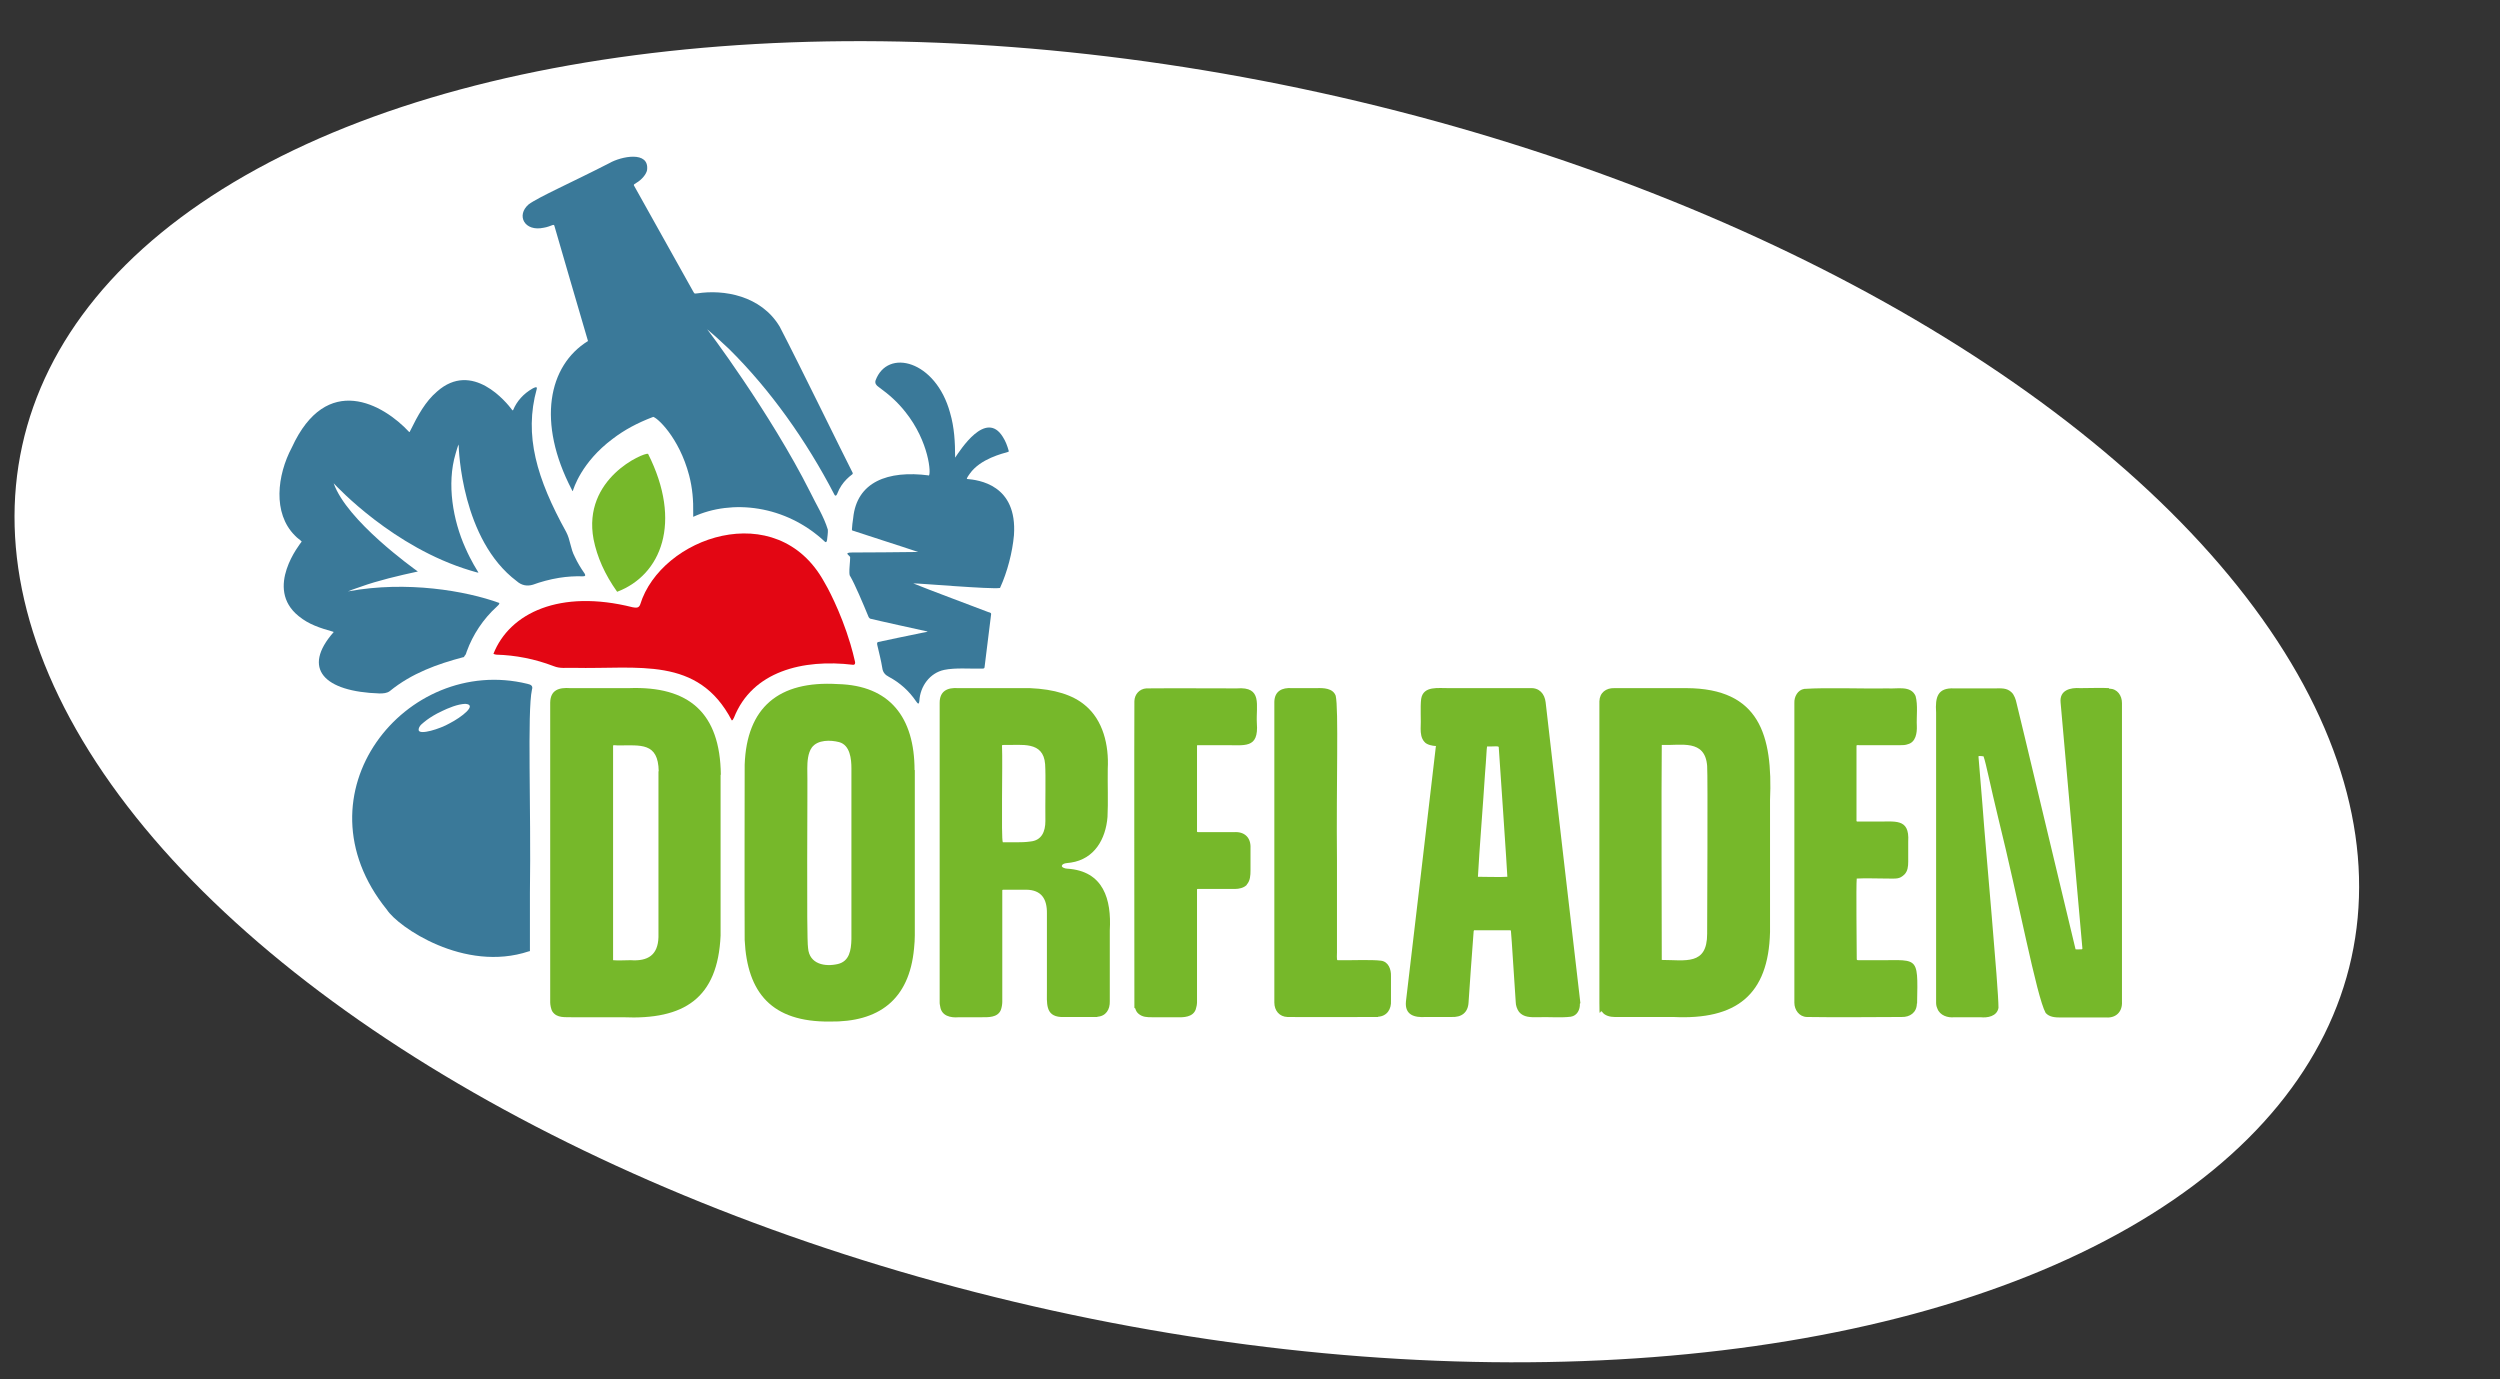<?xml version="1.0" encoding="UTF-8"?>
<svg id="Layer_1" xmlns="http://www.w3.org/2000/svg" version="1.1" viewBox="0 0 986 544">
  <rect x="0" y="0" width="986" height="544" fill="#333333" stroke="none"/>
  <!-- Generator: Adobe Illustrator 29.4.0, SVG Export Plug-In . SVG Version: 2.1.0 Build 152)  -->
  <defs>
    <style>
      .st0 {
        fill: #fff;
      }

      .st1 {
        fill: #e30613;
      }

      .st2 {
        fill: #76b82a;
      }

      .st3 {
        fill: #3a7999;
      }
    </style>
  </defs>
  <ellipse class="st0" cx="467.7" cy="276.4" rx="245.9" ry="470.3" transform="translate(97.7 674.2) rotate(-77.6)"/>
  <g>
    <path class="st3" d="M183.2,258.7c.5-.4.7-1.1.9-1.8,2.4-6.6,6.5-12.8,11.8-17.6.4-.4,1.2-1,1-1.5-13.2-4.8-36.5-8.8-59.4-4.6h-.2c.4-.2,2.3-.9,5-1.8,6.6-2.4,15.1-4.4,22.5-6-1.8-1.3-28-20-33.2-34.8,1.4,1.5,23.6,25.3,53.9,34.4.9.2,3,1,3.2.8-.4-.7-2.8-4.3-5.2-9.8-4.8-10.7-7.4-25.1-3.8-37.1.4-1.2.7-2.7,1.2-3.6,0,2,1.2,37.6,22.9,53.9,1.9,1.7,4.1,2.1,6.4,1.4,3-1.1,6.6-2.1,10.3-2.7,3.1-.5,6.4-.7,9.3-.6.4,0,.8,0,1-.3,0-.2,0-.5-.3-.9-1.4-2-2.8-4.3-3.8-6.5-1.8-3.4-1.7-6.6-3.4-9.8-11.6-21-16.7-38.1-11.6-56.4.3-1.2-1-.5-1.6-.2-3.7,2.1-6.3,5.1-7.7,8.5-.2.4-.2,0-.4,0-2.2-3-15.7-19.6-29.6-7.3-4.6,3.9-7.6,9.4-10.7,15.7,0,.2-.2.3-.3.3-10.2-11-32.6-23.8-46.3,6.1-5.8,10.9-7.6,25.9,1.2,34.7,1.1,1.2,2,1.6,2.7,2.4-.5.7-14.9,18.4-1.2,29.4,4,3.3,8.5,4.7,13.4,6.1,0,0,.4.1.4.2-12.7,14.4-3.8,23.5,18.1,24.2,1.5,0,2.9-.1,4-.9,8.7-7.1,18.8-10.7,29-13.4h.2l.3-.4Z"/>
    <path class="st3" d="M366.3,187.5c-16.2-2.1-28.4,2.6-29.8,16.8-.3,1.8-.4,3.1-.5,4.5,0,.3,0,.4.4.5,1.9.7,20.2,6.5,25.7,8.4-5.3.1-22.2.2-26,.2s-.7,1.3-.8,1.9c0,1.8-.4,4.5-.3,6.2,0,.6.1,1,.4,1.4,1.7,2.9,4.9,10.4,7.2,16,.2.3.4.5.6.6,2.7.7,19.6,4.4,22.3,5,.9.2,0,.2-1.9.6-4.2.9-14.7,3-17.2,3.6-.6.1-.5.7-.4,1.2.7,3,1.5,6.1,2,9.2.2,1.5,1.1,2.6,2.5,3.3,4.5,2.4,8.1,5.7,10.8,9.7.6.8,1.1,1.6,1.3-.2.3-5.7,4.1-11,9.8-12.2,4.4-.9,9.9-.4,14.5-.5,1.1,0,1.3,0,1.4-.5.2-2.1.9-6.8,1.2-9.7.6-5,1.3-10.2,1.4-11.3,0-.7-.8-.6-1.4-.9-4.6-1.8-23.5-8.8-29.3-11.2,2-.1,30.7,2.4,34.2,1.8,2.9-6.3,4.9-14.1,5.5-20.8,1.4-20-14-21.8-18.6-22.2,0-.4.8-1.6,1.2-2.1,4.2-5.9,12.9-7.9,15.2-8.6.1,0,.2-.3.1-.5-.5-1.8-1.2-3.7-2.3-5.4-6.7-10.8-16.8,5.3-18.8,8.2,0-6.1-.3-11.9-2-17.7-5.6-20.6-24.7-25.6-29.4-12.7-.3,1.1.3,1.9,1.2,2.5,4.4,3.2,7.5,6,10.6,9.9,9.4,11.8,10.2,24.6,9.2,25.1h-.1,0Z"/>
    <path class="st3" d="M257.5,164.4c1.4,0,10.3,7.9,14.3,23.1,1.3,5,1.7,9.8,1.6,15v1.1c0,.2,0,.3.1.2,15-6.9,36.3-4.8,52,10,.4.1.6-.2.7-.9.1-1.2.4-2.8.3-4-1.6-5.3-4.7-10.1-7-14.9-15.7-31.2-41-64.9-40.7-64.2,2.8,2.3,5.3,4.6,8.7,7.8,16.2,16,30.5,36.1,41.6,57.5.5.9,1,0,1.2-.6.8-2.1,2.1-4,3.6-5.5s2.2-1.8,2.4-2.1v-.4c-4.3-8.4-20.8-42.3-28.8-57.7-7.4-12.3-22.1-14.7-32.5-13.1-1.4.2-1.1,0-1.7-.9-4.6-8.3-21.3-38.1-23.3-41.7v-.2c0-.2.4-.4,1-.8,2.1-1.2,3.9-3.4,4.2-5,1-7.8-10.3-5.4-14.8-2.8-14.8,7.6-28,13.4-31.9,16.3-5,4.3-1.7,10.9,6,9.2,1.3-.2,2.5-.7,3.6-1.1.3,0,.4,0,.5.2,1.3,4.4,10.8,37.3,13.3,45.6-15.7,9.7-20.2,32.1-6.4,58.6.3.5.2.5.4.6.3-1,3.4-11.4,15.7-20.6,4.7-3.6,9.8-6.3,15.8-8.6h.1Z"/>
    <path class="st1" d="M194.8,257.9c.2.2.5.2,1,.3,7.5.2,15.2,1.7,22.5,4.5,2.7,1.1,4.9.6,7.9.7,25.5.6,49.1-4.8,62.4,20.7.3.1.6-.4.9-1.1,7.2-18.2,27.1-23.2,47-20.8.7,0,.9-.6.7-1.3-.5-2.3-1.1-4.5-1.8-6.9-3.9-13.1-9.5-23.2-10.4-24.6-18.6-33.6-64.3-17.6-72.5,9-.5,1.4-1.5,1.4-3,1.1-28.6-7.2-48.5,2.2-54.9,18.4h.2Z"/>
    <path class="st3" d="M208.7,375.2c.2,0,.3-.1.3-.2v-22.9c.5-33.4-1.1-71.3.8-80.1.5-1.5-.4-2-1.8-2.3-47.9-11.7-92.4,43.4-55.4,89.1,4.3,6.7,30.5,24.9,56,16.4h0ZM174,280.6c2.9-1.4,6.5-2.9,9.5-3,5,.3-1.5,5.3-6.2,7.7-3.6,2.1-12,4.8-12.2,2.6,0-1.7,1.7-2.7,3.3-4,1.5-1.1,3.5-2.3,5.4-3.2h.2Z"/>
  </g>
  <path class="st2" d="M255.5,179c-1.4-.6-25.9,9.6-21.4,33.7,1.4,7,4.4,13.8,9.3,20.7,17.4-6.6,25.8-27.4,12.2-54.4h-.1Z"/>
  <path class="st2" d="M284.3,305.5c-.3-24.3-12.5-35-36.3-34.1h-23.1c-4.3-.3-7.8.6-7.9,5.7v118.3c0,.8.3,2.7.9,3.6,1.8,2.6,4.9,2.1,7.7,2.2h20c24.3,1.1,37.5-7.5,38.6-32.2v-63.4h0ZM259.7,304.2v65.4c-.2,7-4.1,9.6-11,9.1-2.1,0-5,.2-6.9,0v-84.7c.4-.2,1.1,0,1.9,0,9,0,15.9-1.3,16.1,10.2v.2-.2Z"/>
  <path class="st2" d="M360.7,303.8c0-20.8-9.7-33.5-30.3-34-23.3-1.4-35.9,9.2-36.7,31.8,0,6.7-.1,52.5,0,69.1,1,21,10.8,32.4,33.5,32.2,19.3.3,31.4-8.5,33.3-28.8.2-1.6.3-4,.3-5.2v-65.2h-.1ZM335.8,370.4c-.1,4.4-.8,8.7-5.3,9.8-5.1,1.2-11.3.1-11.8-6.3-.7-4.4-.1-64.7-.3-70.8,0-2.6.2-6.1,1.8-8.3,2.3-3.1,7.4-3,10.8-2.1,4.3,1.2,4.8,6.7,4.8,10.3v67.4Z"/>
  <path class="st2" d="M432.8,401c3.4-.2,5-2.9,4.9-6.1v-28c.7-12.1-2.4-23.4-16.8-24.3-.8,0-2.3-.5-2.1-1.2.4-1.1,2.5-1,3.6-1.2,9.2-1.4,13.7-9.2,14.4-18,.3-5.9,0-13.2.1-19,.5-9.4-1.9-19.2-8.9-25-4.8-4.1-12.1-6.4-21.8-6.8h-28.3c-4.2-.3-7.3,1.1-7.3,5.8v118.3c0,.1,0,.6.2,1.4.5,3.8,4.1,4.6,7.4,4.3h8.8c2.7,0,6.4.2,7.7-2.8.4-1,.6-2.4.6-3.3v-44c0-.1.1-.1.3-.2h9.2c5.9.1,8.2,3.6,8.1,9.4v29.8c0,5.6-.7,10.6,5.5,11h14.4,0ZM412.3,323.8c0,4.1-1.4,7.7-6,8.1-3.4.5-7.4.2-10.8.3-.7-1.7,0-31.3-.3-37.6,0-.7-.3-.8,1-.8,6.6.2,15.3-1.7,16,7.6.3,4.6,0,15.4.1,22.1v.2h0Z"/>
  <path class="st2" d="M491.7,348.9c1.4-1.5,1.5-3.7,1.5-5.6v-8.8c.2-4.2-2.4-6.6-6.5-6.3h-13.7c-1.1,0-.9,0-.9-.9v-33.3s.1-.1.3-.1h10.4c8.1-.1,13.7,1.6,12.9-8.7-.4-7,2.4-14.5-7.9-13.7-7.8,0-26.4-.1-35.7,0-2.7.2-4.6,2.3-4.7,5-.1,4.5,0,115.4,0,119.1s0,1.1.4,2.3c.2.7.6,1.4,1.2,1.9,1.6,1.4,3.5,1.4,5.4,1.4h9.7c2.7.1,6.4,0,7.5-3.1.3-.9.5-2,.5-2.8v-44.4c0-.2,0-.3.3-.3h14.7c1.5,0,3.4-.4,4.5-1.5h.1v-.2Z"/>
  <path class="st2" d="M543.5,401c3.6-.2,5.3-3.1,5.1-6.3v-9.7c.1-2.7-1-5.7-3.9-6.1-3.9-.5-11.7-.1-17.1-.2-.6.1-.2-2-.3-5.4v-34c-.3-30.7.7-59.5-.5-64.9-1.1-3-4.8-3.1-7.5-3h-9.7c-4-.3-6.9,1.2-7,5.4v118.6c0,3.2,2,5.6,5.2,5.7,7.9.1,26.7,0,35.5,0h.2Z"/>
  <path class="st2" d="M623.3,395.6c-3.3-28.4-10.8-93-13.7-118.6-.4-3.4-2.5-5.8-6.1-5.6h-32.1c-3.9.1-10.1-1.1-10.9,4.3-.4,3.1,0,8.5-.2,11.7,0,1.8.2,3.8,1.5,5.2.9,1.2,3.5,1.6,4.2,1.6s.3,0,.3.2c-.5,4.3-11.3,96.8-11.8,100.6-.5,5.3,3.3,6.4,7.8,6.1h10.1c4,.2,6.6-1.7,6.8-5.8.2-3.3,1.5-21.8,2-27.9,0-.5.3-.6.7-.5h13.6c.2,0,.3,0,.4.2.2,1.7.5,7.1.7,9.9.5,7.3,1.1,16.2,1.2,18.2,0,1.3.5,2.8,1.3,3.9,1.8,2.2,4.7,2.1,7.1,2.1,4.1-.2,9.4.3,13.3-.2,2.6-.4,3.7-2.9,3.6-5.1h0l.2-.3ZM582.9,345.7c.5-9.7,2.1-29.5,2.8-40.7.5-5.8.6-9.7.8-10.6h1.8c1.2,0,2.5-.2,2.8.2.2,2.8,3.4,49.8,3.4,51.2-2.1.2-10.1,0-11.7,0h.1Z"/>
  <path class="st2" d="M664.9,271.4h-28.2c-3.3-.1-5.8,1.8-5.9,5.2,0,23.1,0,111.6,0,118.8s.2,2.4,1.1,3.7c1,1.5,3.2,2,4.9,2h23.2c24.7,1.2,37.5-8.6,38.1-33.5v-52c1.1-25.6-4.1-44.1-33-44.2h-.2,0ZM655.6,293.8c7.4.3,16.9-2.4,17.7,8.3.3,4.1,0,61.1,0,66.2,0,12.6-8.6,10.3-17.9,10.3,0-7.6-.2-70.4,0-84.8h.1Z"/>
  <path class="st2" d="M756.1,395.8c.4-20.1.7-16.8-18.8-17.1h-3.4c-1.6,0-1.6.1-1.6-.7,0-4.3-.3-28.9,0-31.5,3.1-.2,8.5,0,12.1,0s4.7.3,6.7-1.6c1.3-1.3,1.5-3.2,1.5-5v-8c.6-9.5-5.4-7.7-12.6-7.9h-7.6c0,0-.2-.1-.2-.2v-29.4c0-.7,0-.5,1.8-.5h15.4c1,0,2.1,0,3.1-.4,3.1-.8,3.6-4.5,3.5-7.1-.2-3.7.5-8.3-.5-11.9-1.9-4.3-7.3-2.7-11.1-3-10.1.2-23.7-.4-32.8.2-2.6.4-4,3.1-3.9,5.5v118.3c0,2.8,1.9,5.5,4.9,5.6,9.2.2,33.4,0,37.4,0,3.3.1,5.9-1.8,6-5.1v-.2h0Z"/>
  <path class="st2" d="M831.8,271.4c-2.6-.2-7.5,0-11.3,0-4-.3-8.3.8-7.8,5.7.3,3.4,8.1,91.4,8.6,97q0,.2-.2.3c-.5,0-2,.1-2.5,0-3-12.3-9.6-40.3-13.7-57.2-4.8-20.2-9.2-38.4-9.6-40-.2-1.1-.9-3.2-1.9-4.1-1.9-1.9-4.2-1.6-6.6-1.6h-16.1c-6.5-.3-7.5,3.4-7.1,9.5v114.6c0,.2,0,1.1.5,2.2,1,2.7,4.1,3.7,6.7,3.4h10.3c2.7.3,6.5-.3,7.1-3.7,0-8.2-5-61.7-6.3-79.8-.9-10.7-1.5-18.4-1.6-19.4.3-.3,1.6,0,2,0,1,2.7,2.7,11.6,5.8,24.3,8,32.2,15.1,70.4,18.7,76.9,1.5,1.7,3.9,1.8,6,1.8h18c3.8.2,6.3-2.3,6.1-6.2v-117.8c0-3-1.8-5.6-4.9-5.7h-.2v-.2Z"/>
</svg>